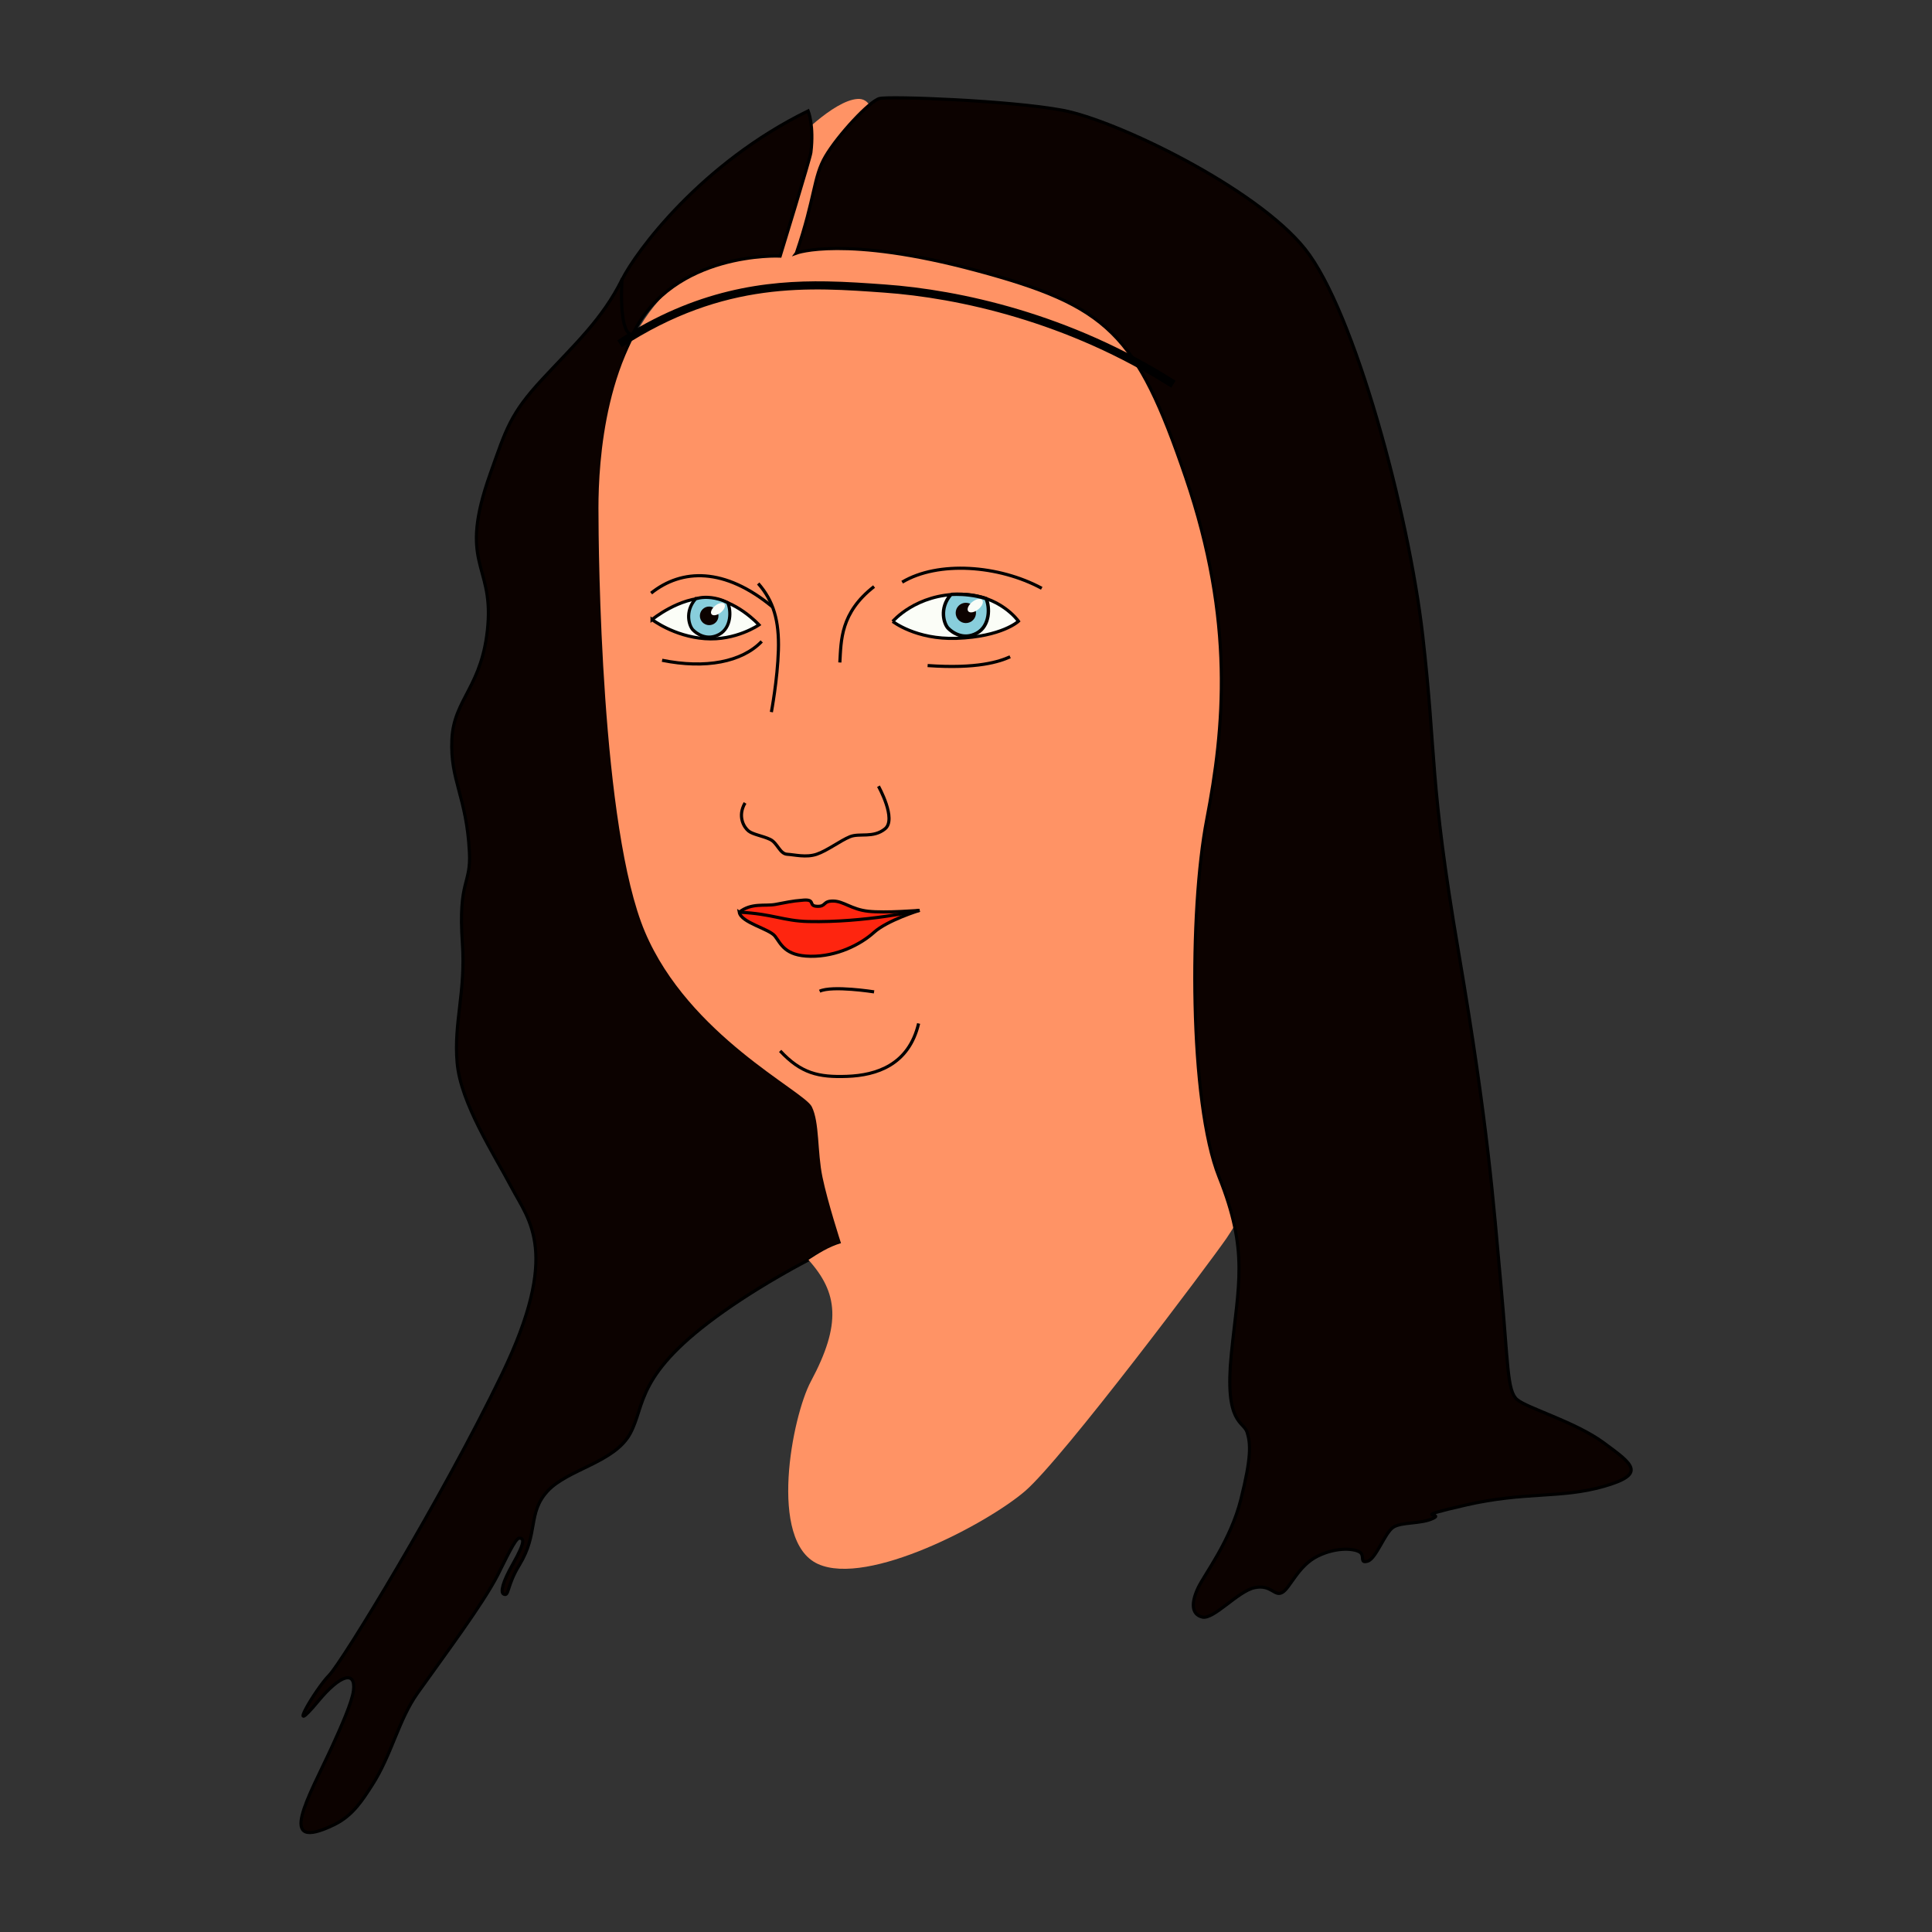 <?xml version="1.0" encoding="UTF-8" standalone="no"?>
<!-- Created with Inkscape (http://www.inkscape.org/) -->

<svg
   xmlns:dc="http://purl.org/dc/elements/1.1/"
   xmlns:cc="http://creativecommons.org/ns#"
   xmlns:rdf="http://www.w3.org/1999/02/22-rdf-syntax-ns#"
   xmlns:svg="http://www.w3.org/2000/svg"
   xmlns="http://www.w3.org/2000/svg"
   xmlns:sodipodi="http://sodipodi.sourceforge.net/DTD/sodipodi-0.dtd"
   xmlns:inkscape="http://www.inkscape.org/namespaces/inkscape"
   id="svg2"
   version="1.1"
   inkscape:version="0.91 r13725"
   width="100"
   height="100"
   viewBox="0 0 100 100"
   sodipodi:docname="was-gaffsch.svg">
  <rect x="0" y="0" width="100" height="100" fill="#333333" stroke="none"/>
  <defs
     id="defs6" />
  <sodipodi:namedview
     pagecolor="#ffffff"
     bordercolor="#666666"
     borderopacity="1"
     objecttolerance="10"
     gridtolerance="10"
     guidetolerance="10"
     inkscape:pageopacity="0"
     inkscape:pageshadow="2"
     inkscape:window-width="1855"
     inkscape:window-height="1056"
     id="namedview4"
     showgrid="false"
     inkscape:object-paths="true"
     inkscape:snap-global="true"
     inkscape:zoom="2.5368505"
     inkscape:cx="22.977977"
     inkscape:cy="-12.721639"
     inkscape:window-x="65"
     inkscape:window-y="24"
     inkscape:window-maximized="1"
     inkscape:current-layer="svg2"
     inkscape:object-nodes="true" />
  <g
     id="g4311"
     transform="matrix(0.163,0,0,0.163,56.785,-31.271)">
    <path
       style="opacity:1;fill:#0c0200;fill-opacity:1;fill-rule:evenodd;stroke:#000000;stroke-width:1px;stroke-linecap:butt;stroke-linejoin:miter;stroke-opacity:1"
       d="m -150.872,280.677 c -6.307,12.622 -14.979,20.498 -25.228,31.535 -10.249,11.037 -11.542,15.865 -16.556,29.958 -10.305,28.964 0.788,28.382 -0.788,48.091 -1.577,19.709 -10.884,23.38 -11.441,36.48 -0.557,13.101 4.637,17.861 5.575,35.678 0.557,10.592 -3.624,8.641 -2.23,28.988 1.067,15.583 -2.787,25.086 -1.672,37.908 1.115,12.822 11.707,28.988 17.282,39.58 5.575,10.592 15.609,20.626 -3.066,59.37 -18.675,38.744 -50.73,91.425 -54.911,95.606 -4.181,4.181 -14.215,21.184 -3.345,8.083 6.954,-8.381 11.867,-9.739 11.128,-3.315 -0.416,3.617 -3.957,11.606 -6.668,17.531 -7.526,16.445 -18.396,34.284 0.557,25.086 5.965,-2.895 9.078,-7.981 11.968,-12.455 6.294,-9.744 8.399,-20.759 14.511,-29.355 8.919,-12.543 20.626,-28.152 25.365,-37.35 2.397,-4.654 5.689,-11.991 6.967,-11.835 1.138,0.139 2.316,0.503 -2.229,8.49 -2.969,5.218 -3.959,8.754 -2.766,9.304 1.758,0.811 0.844,-2.508 4.996,-9.304 6.132,-10.034 2.509,-16.445 8.919,-23.414 6.411,-6.968 21.198,-9.032 26.215,-18.23 5.017,-9.198 1.38,-18.841 29.811,-38.91 28.431,-20.069 66.339,-34.563 66.339,-34.563 L -148.303,313.576 c 0,0 -4.382,-4.833 0.836,-15.609 1.916,-7.893 3.444,-16.16 -3.405,-17.29 z"
       id="path4150"
       inkscape:connector-curvature="0"
       sodipodi:nodetypes="csssssssssssssssssssssssscccc" />
    <path
       sodipodi:nodetypes="cssssscscccsssscc"
       inkscape:connector-curvature="0"
       id="path4152"
       d="m -81.325,586.608 c 0,0 -4.215,-12.939 -5.888,-21.022 -1.672,-8.083 -0.884,-17.315 -3.393,-22.333 -2.509,-5.017 -39.023,-22.577 -52.959,-55.468 -13.937,-32.891 -14.773,-120.134 -14.773,-134.629 0,-14.494 1.994,-51.123 23.296,-70.02 21.302,-18.896 38.862,-46.212 38.862,-46.212 0,0 12.264,-13.101 20.069,-13.658 7.805,-0.557 4.738,16.167 4.738,16.167 l 98.674,27.053 49.668,257.8 c 0,0 -30.577,53.112 -35.873,60.777 -5.296,7.665 -51.984,69.962 -63.969,80.275 -11.986,10.313 -49.893,30.382 -65.781,23.135 -15.888,-7.247 -8.178,-46.878 -2.23,-57.977 9.789,-18.266 8.603,-28.173 -0.773,-38.59 3.073,-1.979 6.447,-4.169 10.332,-5.298 z"
       style="opacity:1;fill:#ff9365;fill-opacity:1;fill-rule:evenodd;stroke:none;stroke-width:1px;stroke-linecap:butt;stroke-linejoin:miter;stroke-opacity:1" />
    <path
       inkscape:connector-curvature="0"
       id="path4154"
       d="m -95.489,272.202 c 6.11,-17.936 5.322,-24.046 9.263,-30.747 3.942,-6.701 13.994,-17.541 17.147,-18.33 3.154,-0.788 41.193,0.591 58.143,3.745 16.95,3.154 61.369,24.548 76.978,44.06 15.609,19.511 32.891,83.62 37.35,122.643 4.46,39.023 1.957,45.174 11.418,100.755 9.461,55.581 11.037,79.626 13.402,105.249 2.365,25.622 1.971,33.9 5.124,36.66 3.154,2.759 18.527,7.095 27.593,13.797 9.066,6.701 13.797,9.855 0,13.797 -13.797,3.942 -24.834,1.577 -43.755,5.913 -18.921,4.336 -6.603,2.365 -10.446,4.238 -3.843,1.872 -10.052,1.084 -12.713,2.858 -2.661,1.774 -5.42,9.953 -8.081,10.742 -2.661,0.788 -0.887,-1.577 -2.365,-2.759 -1.478,-1.183 -7.215,-1.921 -13.487,1.145 -6.272,3.066 -8.78,10.174 -11.289,11.567 -2.509,1.394 -3.484,-2.648 -8.78,-1.533 -5.296,1.115 -12.961,10.174 -16.585,9.338 -3.624,-0.836 -3.484,-4.738 -1.394,-9.198 2.091,-4.46 10.313,-14.912 13.658,-28.292 3.345,-13.379 3.066,-17.56 1.951,-21.184 -1.115,-3.624 -7.247,-2.509 -5.017,-24.807 2.23,-22.299 5.575,-32.612 -3.902,-56.304 -9.477,-23.692 -9.477,-84.456 -3.902,-113.445 5.575,-28.988 8.919,-62.994 -6.69,-108.706 -15.609,-45.712 -24.683,-54.446 -66.467,-65.68 -41.784,-11.234 -57.157,-5.519 -57.157,-5.519 z"
       style="opacity:1;fill:#0c0200;fill-opacity:1;fill-rule:evenodd;stroke:#000000;stroke-width:1px;stroke-linecap:butt;stroke-linejoin:miter;stroke-opacity:1" />
    <path
       inkscape:connector-curvature="0"
       id="path4162"
       d="m -85.859,281.199 c -19.409,-0.316 -41.593,2.493 -66.498,18.744 l 1.42,2.178 c 32.575,-21.256 59.953,-19.025 83.375,-17.352 23.229,1.659 58.159,9.147 91.096,30.182 l 1.4,-2.191 c -33.402,-21.333 -68.713,-28.898 -92.311,-30.584 -5.851,-0.418 -12.013,-0.871 -18.482,-0.977 z"
       style="color:#000000;font-style:normal;font-variant:normal;font-weight:normal;font-stretch:normal;font-size:medium;line-height:normal;font-family:sans-serif;text-indent:0;text-align:start;text-decoration:none;text-decoration-line:none;text-decoration-style:solid;text-decoration-color:#000000;letter-spacing:normal;word-spacing:normal;text-transform:none;direction:ltr;block-progression:tb;writing-mode:lr-tb;baseline-shift:baseline;text-anchor:start;white-space:normal;clip-rule:nonzero;display:inline;overflow:visible;visibility:visible;opacity:1;isolation:auto;mix-blend-mode:normal;color-interpolation:sRGB;color-interpolation-filters:linearRGB;solid-color:#000000;solid-opacity:1;fill:#000000;fill-opacity:1;fill-rule:evenodd;stroke:none;stroke-width:2.6;stroke-linecap:butt;stroke-linejoin:miter;stroke-miterlimit:4;stroke-dasharray:none;stroke-dashoffset:0;stroke-opacity:1;color-rendering:auto;image-rendering:auto;shape-rendering:auto;text-rendering:auto;enable-background:accumulate" />
    <path
       inkscape:connector-curvature="0"
       id="path4187"
       d="m -141.313,388.586 c 0,0 8.672,-7.145 17.591,-6.849 8.919,0.296 16.359,8.524 16.359,8.524 0,0 -7.342,5.124 -17.197,4.385 -9.855,-0.739 -16.753,-6.061 -16.753,-6.061 z"
       style="opacity:1;fill:#fbfdf7;fill-opacity:1;fill-rule:evenodd;stroke:#000000;stroke-width:1px;stroke-linecap:butt;stroke-linejoin:miter;stroke-opacity:1" />
    <path
       sodipodi:nodetypes="cssc"
       inkscape:connector-curvature="0"
       id="path4189"
       d="m -127.512,382.025 c -3.552,4.098 -1.975,8.631 -0.842,9.814 1.133,1.183 4.385,3.597 8.327,1.478 3.942,-2.119 3.881,-7.641 2.729,-10.078 0,0 -2.039,-1.205 -5.143,-1.6 -3.104,-0.394 -5.071,0.386 -5.071,0.386 z"
       style="opacity:1;fill:#88cedc;fill-opacity:1;fill-rule:evenodd;stroke:#000000;stroke-width:1px;stroke-linecap:butt;stroke-linejoin:miter;stroke-opacity:1" />
    <circle
       r="2.956"
       cy="387.404"
       cx="-123.18"
       id="path4193"
       style="opacity:1;fill:#0c0200;fill-opacity:1;fill-rule:nonzero;stroke:none;stroke-width:2.6;stroke-linecap:butt;stroke-linejoin:round;stroke-miterlimit:4;stroke-dasharray:none;stroke-dashoffset:0;stroke-opacity:1" />
    <ellipse
       cx="-333.942"
       cy="227.196"
       rx="2.608"
       ry="1.393"
       transform="matrix(0.783,-0.621,0.621,0.783,0,0)"
       id="path4195"
       style="opacity:1;fill:#fafdf8;fill-opacity:1;fill-rule:nonzero;stroke:none;stroke-width:2.6;stroke-linecap:butt;stroke-linejoin:round;stroke-miterlimit:4;stroke-dasharray:none;stroke-dashoffset:0;stroke-opacity:1" />
    <path
       sodipodi:nodetypes="cscsc"
       inkscape:connector-curvature="0"
       id="path4185"
       d="m -64.892,389.183 c 0,0 7.37,-8.797 21.672,-8.641 12.378,0.135 18.257,8.571 18.257,8.571 0,0 -5.186,4.932 -19.72,5.435 -12.841,0.445 -20.208,-5.366 -20.208,-5.366 z"
       style="opacity:1;fill:#fbfdf7;fill-opacity:1;fill-rule:evenodd;stroke:#000000;stroke-width:1px;stroke-linecap:butt;stroke-linejoin:miter;stroke-opacity:1" />
    <path
       style="opacity:1;fill:#88cedc;fill-opacity:1;fill-rule:evenodd;stroke:#000000;stroke-width:1.091px;stroke-linecap:butt;stroke-linejoin:miter;stroke-opacity:1"
       d="m -46.404,380.609 c -3.875,4.47 -2.155,9.416 -0.918,10.706 1.236,1.29 4.784,3.924 9.084,1.613 4.3,-2.311 4.234,-8.336 2.977,-10.995 0,0 -1.841,-0.705 -5.228,-1.135 -3.386,-0.43 -5.915,-0.188 -5.915,-0.188 z"
       id="path4204"
       inkscape:connector-curvature="0"
       sodipodi:nodetypes="csscsc" />
    <circle
       style="opacity:1;fill:#0c0200;fill-opacity:1;fill-rule:nonzero;stroke:none;stroke-width:2.6;stroke-linecap:butt;stroke-linejoin:round;stroke-miterlimit:4;stroke-dasharray:none;stroke-dashoffset:0;stroke-opacity:1"
       id="circle4206"
       cx="-41.678"
       cy="386.477"
       r="3.225" />
    <ellipse
       style="opacity:1;fill:#fafdf8;fill-opacity:1;fill-rule:nonzero;stroke:none;stroke-width:2.6;stroke-linecap:butt;stroke-linejoin:round;stroke-miterlimit:4;stroke-dasharray:none;stroke-dashoffset:0;stroke-opacity:1"
       id="ellipse4208"
       transform="matrix(0.783,-0.621,0.621,0.783,0,0)"
       ry="1.52"
       rx="2.846"
       cy="277.134"
       cx="-269.209" />
    <path
       inkscape:connector-curvature="0"
       id="path4248"
       d="m -107.608,377.127 c 4.878,5.575 6.69,11.846 6.411,21.184 -0.279,9.338 -2.23,19.651 -2.23,19.651"
       style="opacity:1;fill:none;fill-rule:evenodd;stroke:#000000;stroke-width:1px;stroke-linecap:butt;stroke-linejoin:miter;stroke-opacity:1" />
    <path
       inkscape:connector-curvature="0"
       id="path4250"
       d="m -141.613,380.193 c 9.756,-7.805 23.323,-8.221 38.559,4.391"
       style="opacity:1;fill:none;fill-rule:evenodd;stroke:#000000;stroke-width:1px;stroke-linecap:butt;stroke-linejoin:miter;stroke-opacity:1" />
    <path
       inkscape:connector-curvature="0"
       id="path4252"
       d="m -138.129,401.516 c 13.797,2.787 25.365,0.557 31.636,-5.993"
       style="opacity:1;fill:none;fill-rule:evenodd;stroke:#000000;stroke-width:1px;stroke-linecap:butt;stroke-linejoin:miter;stroke-opacity:1" />
    <path
       inkscape:connector-curvature="0"
       id="path4254"
       d="m -70.815,378.103 c -10.731,8.362 -10.453,17.142 -10.871,24.11"
       style="opacity:1;fill:none;fill-rule:evenodd;stroke:#000000;stroke-width:1px;stroke-linecap:butt;stroke-linejoin:miter;stroke-opacity:1" />
    <path
       inkscape:connector-curvature="0"
       id="path4256"
       d="m -61.896,376.709 c 11.428,-6.829 30.661,-5.435 44.319,1.951"
       style="opacity:1;fill:none;fill-rule:evenodd;stroke:#000000;stroke-width:1px;stroke-linecap:butt;stroke-linejoin:miter;stroke-opacity:1" />
    <path
       inkscape:connector-curvature="0"
       id="path4258"
       d="m -53.812,403.189 c 15.748,1.115 22.856,-1.254 26.201,-2.787"
       style="opacity:1;fill:none;fill-rule:evenodd;stroke:#000000;stroke-width:1px;stroke-linecap:butt;stroke-linejoin:miter;stroke-opacity:1" />
    <path
       inkscape:connector-curvature="0"
       id="path4260"
       d="m -111.789,446.811 c -2.509,4.32 -0.279,7.805 1.115,8.919 1.394,1.115 4.46,1.533 6.829,2.648 2.369,1.115 3.066,4.599 5.435,4.738 2.369,0.139 5.993,1.115 9.338,0 3.345,-1.115 7.526,-4.32 10.592,-5.575 3.066,-1.254 7.386,0.557 11.149,-2.509 3.763,-3.066 -2.091,-13.519 -2.091,-13.519"
       style="opacity:1;fill:none;fill-rule:evenodd;stroke:#000000;stroke-width:1px;stroke-linecap:butt;stroke-linejoin:miter;stroke-opacity:1" />
    <path
       inkscape:connector-curvature="0"
       id="path4262"
       d="m -88.097,506.599 c 4.042,-1.881 17.282,0.209 17.282,0.209"
       style="opacity:1;fill:none;fill-rule:evenodd;stroke:#000000;stroke-width:1px;stroke-linecap:butt;stroke-linejoin:miter;stroke-opacity:1" />
    <path
       inkscape:connector-curvature="0"
       id="path4264"
       d="m -100.64,525.553 c 6.62,7.108 12.125,8.432 21.323,8.083 9.198,-0.348 19.511,-3.554 22.647,-16.794"
       style="opacity:1;fill:none;fill-rule:evenodd;stroke:#000000;stroke-width:1px;stroke-linecap:butt;stroke-linejoin:miter;stroke-opacity:1" />
    <path
       inkscape:connector-curvature="0"
       id="path4277"
       d="m -113.621,481.516 c 3.843,-3.055 8.081,-1.872 11.431,-2.464 3.351,-0.591 5.026,-1.084 8.968,-1.38 3.942,-0.296 1.38,1.872 4.336,1.971 2.956,0.099 1.675,-1.675 5.026,-1.675 3.351,0 5.814,2.661 11.234,3.252 5.42,0.591 16.26,-0.296 16.26,-0.296 0,0 -10.249,3.154 -14.486,6.997 -4.238,3.843 -11.826,7.687 -20.104,7.588 -8.278,-0.099 -9.461,-4.04 -11.333,-6.406 -1.872,-2.365 -10.742,-4.238 -11.333,-7.588 z"
       style="opacity:1;fill:#fe250f;fill-opacity:1;fill-rule:evenodd;stroke:#000000;stroke-width:1px;stroke-linecap:butt;stroke-linejoin:miter;stroke-opacity:1" />
    <path
       sodipodi:nodetypes="csc"
       inkscape:connector-curvature="0"
       id="path4279"
       d="m -113.621,481.516 c 10.545,0.493 13.99,2.782 21.976,2.956 18.034,0.394 35.28,-3.548 35.28,-3.548"
       style="opacity:1;fill:none;fill-rule:evenodd;stroke:#000000;stroke-width:1px;stroke-linecap:butt;stroke-linejoin:miter;stroke-opacity:1" />
    <path
       sodipodi:nodetypes="ccccsc"
       inkscape:connector-curvature="0"
       id="path4290"
       d="m -91.744,227.067 c -33.9,16.556 -54.616,44.578 -59.128,53.61 -0.565,9.765 0.484,18.006 3.405,17.29 12.822,-26.48 46.827,-24.807 46.827,-24.807 0,0 9.525,-30.99 9.756,-32.891 1.04,-8.563 -0.86,-13.202 -0.86,-13.202 z"
       style="opacity:1;fill:#0c0200;fill-opacity:1;fill-rule:evenodd;stroke:#000000;stroke-width:1px;stroke-linecap:butt;stroke-linejoin:miter;stroke-opacity:1" />
  </g>
</svg>
